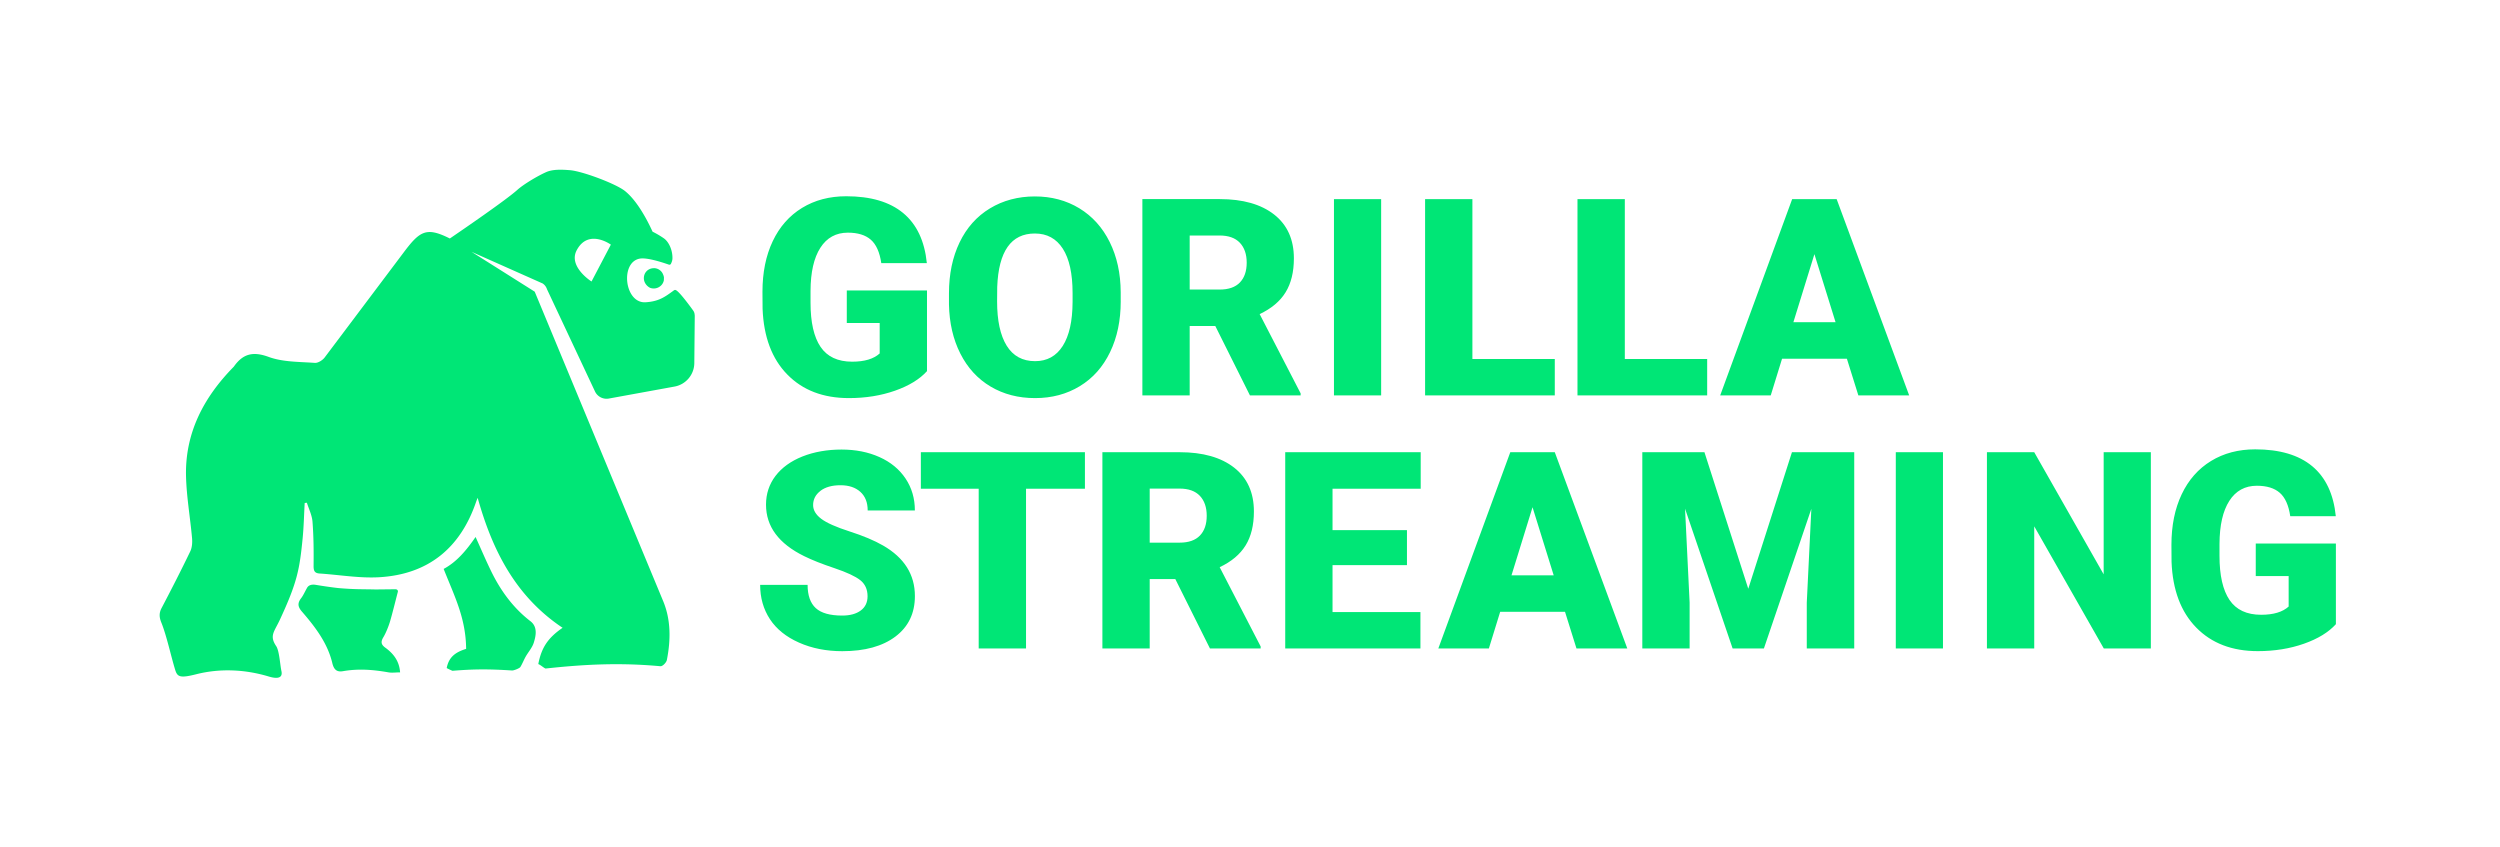 <svg xmlns="http://www.w3.org/2000/svg" xmlns:xlink="http://www.w3.org/1999/xlink" width="826" height="280" xmlns:v="https://vecta.io/nano"><defs><symbol id="A" viewBox="0 0 176.78 167.88"><path d="M176.78 48.08a2.69 2.69 0 0 0-.5-1.57c-1.21-1.67-4.24-5.77-5.5-6.61-.54-.36-.71-.15-1.25.24-2.62 1.9-4.63 3.38-8.96 3.65-6.98.44-8.5-13.25-1.92-14.42 2.37-.42 7.25 1.17 9.59 1.98.3.11.64-.05.74-.35.08-.23.44-.84.46-1.72.05-2.88-1.29-5.53-2.82-6.6-1.26-.88-2.55-1.62-3.75-2.21h0c-1.83-4.04-5.17-10.28-9.11-13.43C150.71 4.6 139.59.46 135.57.15c-2.3-.18-5.51-.4-7.84.63-2.99 1.33-7.55 4.09-9.53 5.87-3.82 3.42-18.25 13.3-22.31 16.07h0c-7.79-3.91-9.93-2.52-15.37 4.76l-25.9 34.43c-.67.97-2.25 1.98-3.33 1.91-5.14-.38-10.57-.25-15.28-1.98-5.19-1.91-8.5-1.01-11.46 3.17l-.11.13C14.5 75.27 8.29 87.1 8.73 101.57c.2 6.71 1.38 13.4 1.98 20.1.13 1.46.03 3.15-.59 4.43-3.03 6.3-6.22 12.53-9.47 18.72-.89 1.7-.78 3.07-.07 4.83 1.72 4.26 3.21 11.22 4.57 15.61.72 2.33 1.62 2.78 6.95 1.43 7.9-2 16.16-1.6 23.96.75 3.47 1.05 4.62.12 4.18-1.82-.43-1.92-.68-6.65-1.72-8.21-2.34-3.48-.63-4.76 1.22-8.75 5.71-12.3 6.5-16.56 7.51-26.85.38-3.88.46-7.8.68-11.7l.72-.09c.66 2.09 1.7 4.15 1.86 6.28.38 4.83.41 9.69.36 14.53-.02 1.63.28 2.47 2 2.58 6.55.43 13.14 1.6 19.65 1.23 16.2-.94 26.84-9.61 32.06-24.96.15-.43.33-.85.5-1.28 4.83 17.27 12.49 32.56 28.06 42.94h0c-4.91 3.39-6.98 6.59-8.03 12 .57.12 2.13 1.5 2.44 1.46 13.41-1.46 24.87-1.95 37.9-.76.76.07 1.98-1.24 2.14-2.06 1.29-6.56 1.37-13.19-1.21-19.43L123.93 40.29l-20.88-13.17h0l23.51 10.46a3.64 3.64 0 0 1 1.43 1.91l15.85 33.75c.81 1.74 2.7 2.7 4.58 2.36l21.71-3.96c3.75-.68 6.49-3.94 6.53-7.75l.15-15.8zm-27.69-23.33l-6.39 12.18h0s-7.75-4.88-4.91-10.3c3.83-7.3 11.29-1.88 11.3-1.88h0zm14.23 7.78c-1.9 0-3.33 1.42-3.33 3.32 0 1.27.79 2.53 2.06 3.17a3.45 3.45 0 0 0 3.64-.79 3.26 3.26 0 0 0 .91-1.7l.03-.93c-.04-.34-.14-.69-.3-1.02-.48-1.27-1.74-2.06-3.01-2.06zm-40.8 116.64c-5.82-4.49-9.95-10.24-13.1-16.76-1.92-3.97-3.22-7.11-5.03-11.07-3.05 4.44-6.27 8.28-10.55 10.55 3.6 9.1 7.33 16.21 7.43 26.42-3.67 1.12-5.74 2.81-6.42 6.33.24.17 1.82.92 1.95.91 7.15-.59 12.03-.59 19.67-.1.48.03 2.43-.67 2.74-1.19.65-1.07 1.1-2.26 1.71-3.35.88-1.56 2.18-2.98 2.7-4.65.76-2.42 1.27-5.26-1.1-7.09zm-47.96 8.74c-1.39-1.02-1.56-1.92-.63-3.46.82-1.35 1.77-3.73 2.21-5.24.91-3.13 1.66-6.26 2.57-9.75.13-.49-.29-.86-.79-.85l-6.56.07c-4.75-.11-6.65 0-11.83-.42-1.7-.14-5.81-.74-7.97-1.11-1.13-.19-2.27-.01-2.84.98-.75 1.32-1.26 2.52-1.96 3.43-1.23 1.61-1.16 2.79.25 4.42 4.37 5.05 8.47 10.38 10.05 17.04.53 2.22 1.56 3 3.51 2.66 5.03-.87 9.74-.55 15.05.39 1.18.21 2.4 0 3.83 0-.26-3.8-2.25-6.23-4.88-8.16z" fill="#00e676"/></symbol></defs><path d="M260.13 123.74c5.08 5.2 11.86 7.79 20.36 7.79 5.52 0 10.6-.82 15.23-2.45s8.15-3.79 10.56-6.46V95.98h-26.5v10.73h10.87v10.07c-1.99 1.81-5.02 2.72-9.09 2.72-4.75 0-8.23-1.63-10.44-4.88s-3.32-8.11-3.32-14.59v-3.92c.03-6.18 1.11-10.93 3.25-14.25 2.14-3.33 5.17-4.99 9.09-4.99 3.27 0 5.79.77 7.57 2.32 1.78 1.54 2.94 4.13 3.47 7.75h15.05c-.74-7.33-3.35-12.85-7.82-16.55s-10.74-5.55-18.82-5.55c-5.52 0-10.39 1.28-14.59 3.85s-7.43 6.24-9.69 11-3.39 10.34-3.39 16.73l.04 5.61c.36 9.26 3.07 16.5 8.15 21.69zm110.15-24.19v-2.98c-.03-6.24-1.24-11.77-3.63-16.59-2.39-4.83-5.74-8.54-10.04-11.16-4.31-2.61-9.21-3.92-14.7-3.92s-10.5 1.32-14.85 3.96-7.69 6.39-10.02 11.25-3.5 10.46-3.5 16.81v3.65c.12 6.12 1.37 11.54 3.76 16.26s5.72 8.35 10 10.89 9.18 3.81 14.7 3.81 10.44-1.31 14.77-3.94 7.65-6.38 10-11.25 3.52-10.47 3.52-16.79zm-15.9.27c-.03 6.3-1.11 11.12-3.25 14.48s-5.18 5.03-9.13 5.03c-4.16 0-7.29-1.71-9.4-5.12s-3.16-8.3-3.16-14.65l.04-4.77c.45-11.76 4.59-17.64 12.43-17.64 4.01 0 7.09 1.67 9.24 5.01s3.23 8.23 3.23 14.68v2.98zm38.69 7.88h8.46l11.45 22.94h16.75v-.67l-13.54-26.19c3.89-1.84 6.75-4.24 8.57-7.21 1.83-2.97 2.74-6.7 2.74-11.21 0-6.23-2.17-11.05-6.5-14.46-4.34-3.41-10.35-5.12-18.04-5.12h-25.52v64.85h15.63v-22.94zm0-29.89h9.89c2.94 0 5.17.8 6.68 2.39s2.27 3.79 2.27 6.59-.75 4.98-2.25 6.54-3.73 2.34-6.7 2.34h-9.89V77.81zm47.67-12.02h15.59v64.85h-15.59zm72.96 52.82h-27.22V65.79h-15.63v64.85h42.85v-12.03zm50.35 0h-27.21V65.79H521.2v64.85h42.85v-12.03zm42.78-52.82h-14.7l-23.78 64.85h16.7l3.74-12.12h21.42l3.79 12.12h16.79l-23.96-64.85zm-14.3 40.67l6.95-22.49 6.99 22.49h-13.94zm-321.46 55.71c1.62-1.23 3.82-1.85 6.61-1.85s4.95.73 6.57 2.18c1.62 1.46 2.43 3.5 2.43 6.15h15.59c0-3.95-1.02-7.46-3.07-10.53s-4.92-5.44-8.62-7.1-7.88-2.49-12.54-2.49-9.09.76-12.92 2.29-6.79 3.67-8.89 6.41c-2.09 2.75-3.14 5.92-3.14 9.51 0 7.22 4.2 12.89 12.61 17.01 2.58 1.28 5.91 2.6 9.98 3.96 4.07 1.37 6.91 2.69 8.53 3.96 1.62 1.28 2.43 3.06 2.43 5.34 0 2.02-.75 3.59-2.25 4.7s-3.54 1.67-6.12 1.67c-4.04 0-6.96-.82-8.75-2.47s-2.69-4.21-2.69-7.68h-15.68c0 4.28 1.08 8.05 3.23 11.34 2.15 3.28 5.36 5.86 9.62 7.75s9.02 2.83 14.28 2.83c7.45 0 13.32-1.62 17.59-4.85 4.28-3.24 6.41-7.69 6.41-13.36 0-7.1-3.5-12.66-10.51-16.7-2.88-1.66-6.56-3.21-11.05-4.65-4.48-1.44-7.62-2.84-9.4-4.19s-2.67-2.86-2.67-4.52c0-1.9.81-3.47 2.43-4.7zm33.18-.69h19.11v52.78H339v-52.78h19.46v-12.07h-54.21v12.07zm107.3 18.72c1.83-2.97 2.74-6.7 2.74-11.21 0-6.23-2.17-11.05-6.5-14.46-4.34-3.41-10.35-5.12-18.04-5.12h-25.52v64.85h15.63v-22.94h8.46l11.45 22.94h16.75v-.67l-13.54-26.19c3.89-1.84 6.75-4.24 8.57-7.21zm-15.1-3.25c-1.5 1.56-3.73 2.34-6.7 2.34h-9.89v-17.86h9.89c2.94 0 5.17.8 6.68 2.39s2.27 3.79 2.27 6.59-.75 4.98-2.25 6.54zm28.19 37.31h44.67v-12.03h-29.04v-15.5h24.59v-11.58h-24.59v-13.67h29.13v-12.07h-44.76v64.85zM499 149.41l-23.78 64.85h16.7l3.74-12.12h21.42l3.79 12.12h16.79l-23.96-64.85H499zm.4 40.67l6.95-22.49 6.99 22.49H499.4zm78.23 4.45l-14.48-45.12h-20.53v64.85h15.63v-15.15l-1.51-31.04 15.72 46.19h10.33l15.68-46.15-1.51 31v15.15h15.68v-64.85h-20.58l-14.43 45.12zm48.74-45.12h15.59v64.85h-15.59zm68.68 40.35l-22.94-40.35h-15.63v64.85h15.63V173.9l22.99 40.36h15.54v-64.85h-15.59v40.35zm50.25-10.16v10.73h10.87v10.07c-1.99 1.81-5.02 2.72-9.09 2.72-4.75 0-8.23-1.63-10.44-4.88s-3.32-8.11-3.32-14.59v-3.92c.03-6.18 1.11-10.93 3.25-14.25 2.14-3.33 5.17-4.99 9.09-4.99 3.27 0 5.79.77 7.57 2.32 1.78 1.54 2.94 4.13 3.47 7.75h15.05c-.74-7.33-3.35-12.85-7.82-16.55s-10.74-5.55-18.82-5.55c-5.52 0-10.39 1.28-14.59 3.85s-7.43 6.24-9.69 11-3.39 10.34-3.39 16.73l.04 5.61c.36 9.26 3.07 16.5 8.15 21.69 5.08 5.2 11.86 7.79 20.36 7.79 5.52 0 10.6-.82 15.23-2.45s8.15-3.79 10.56-6.46v-26.64h-26.5z" fill="#00e676"/><use width="176.78" height="167.88" xlink:href="#A" x="52.74" y="56.08"/></svg>